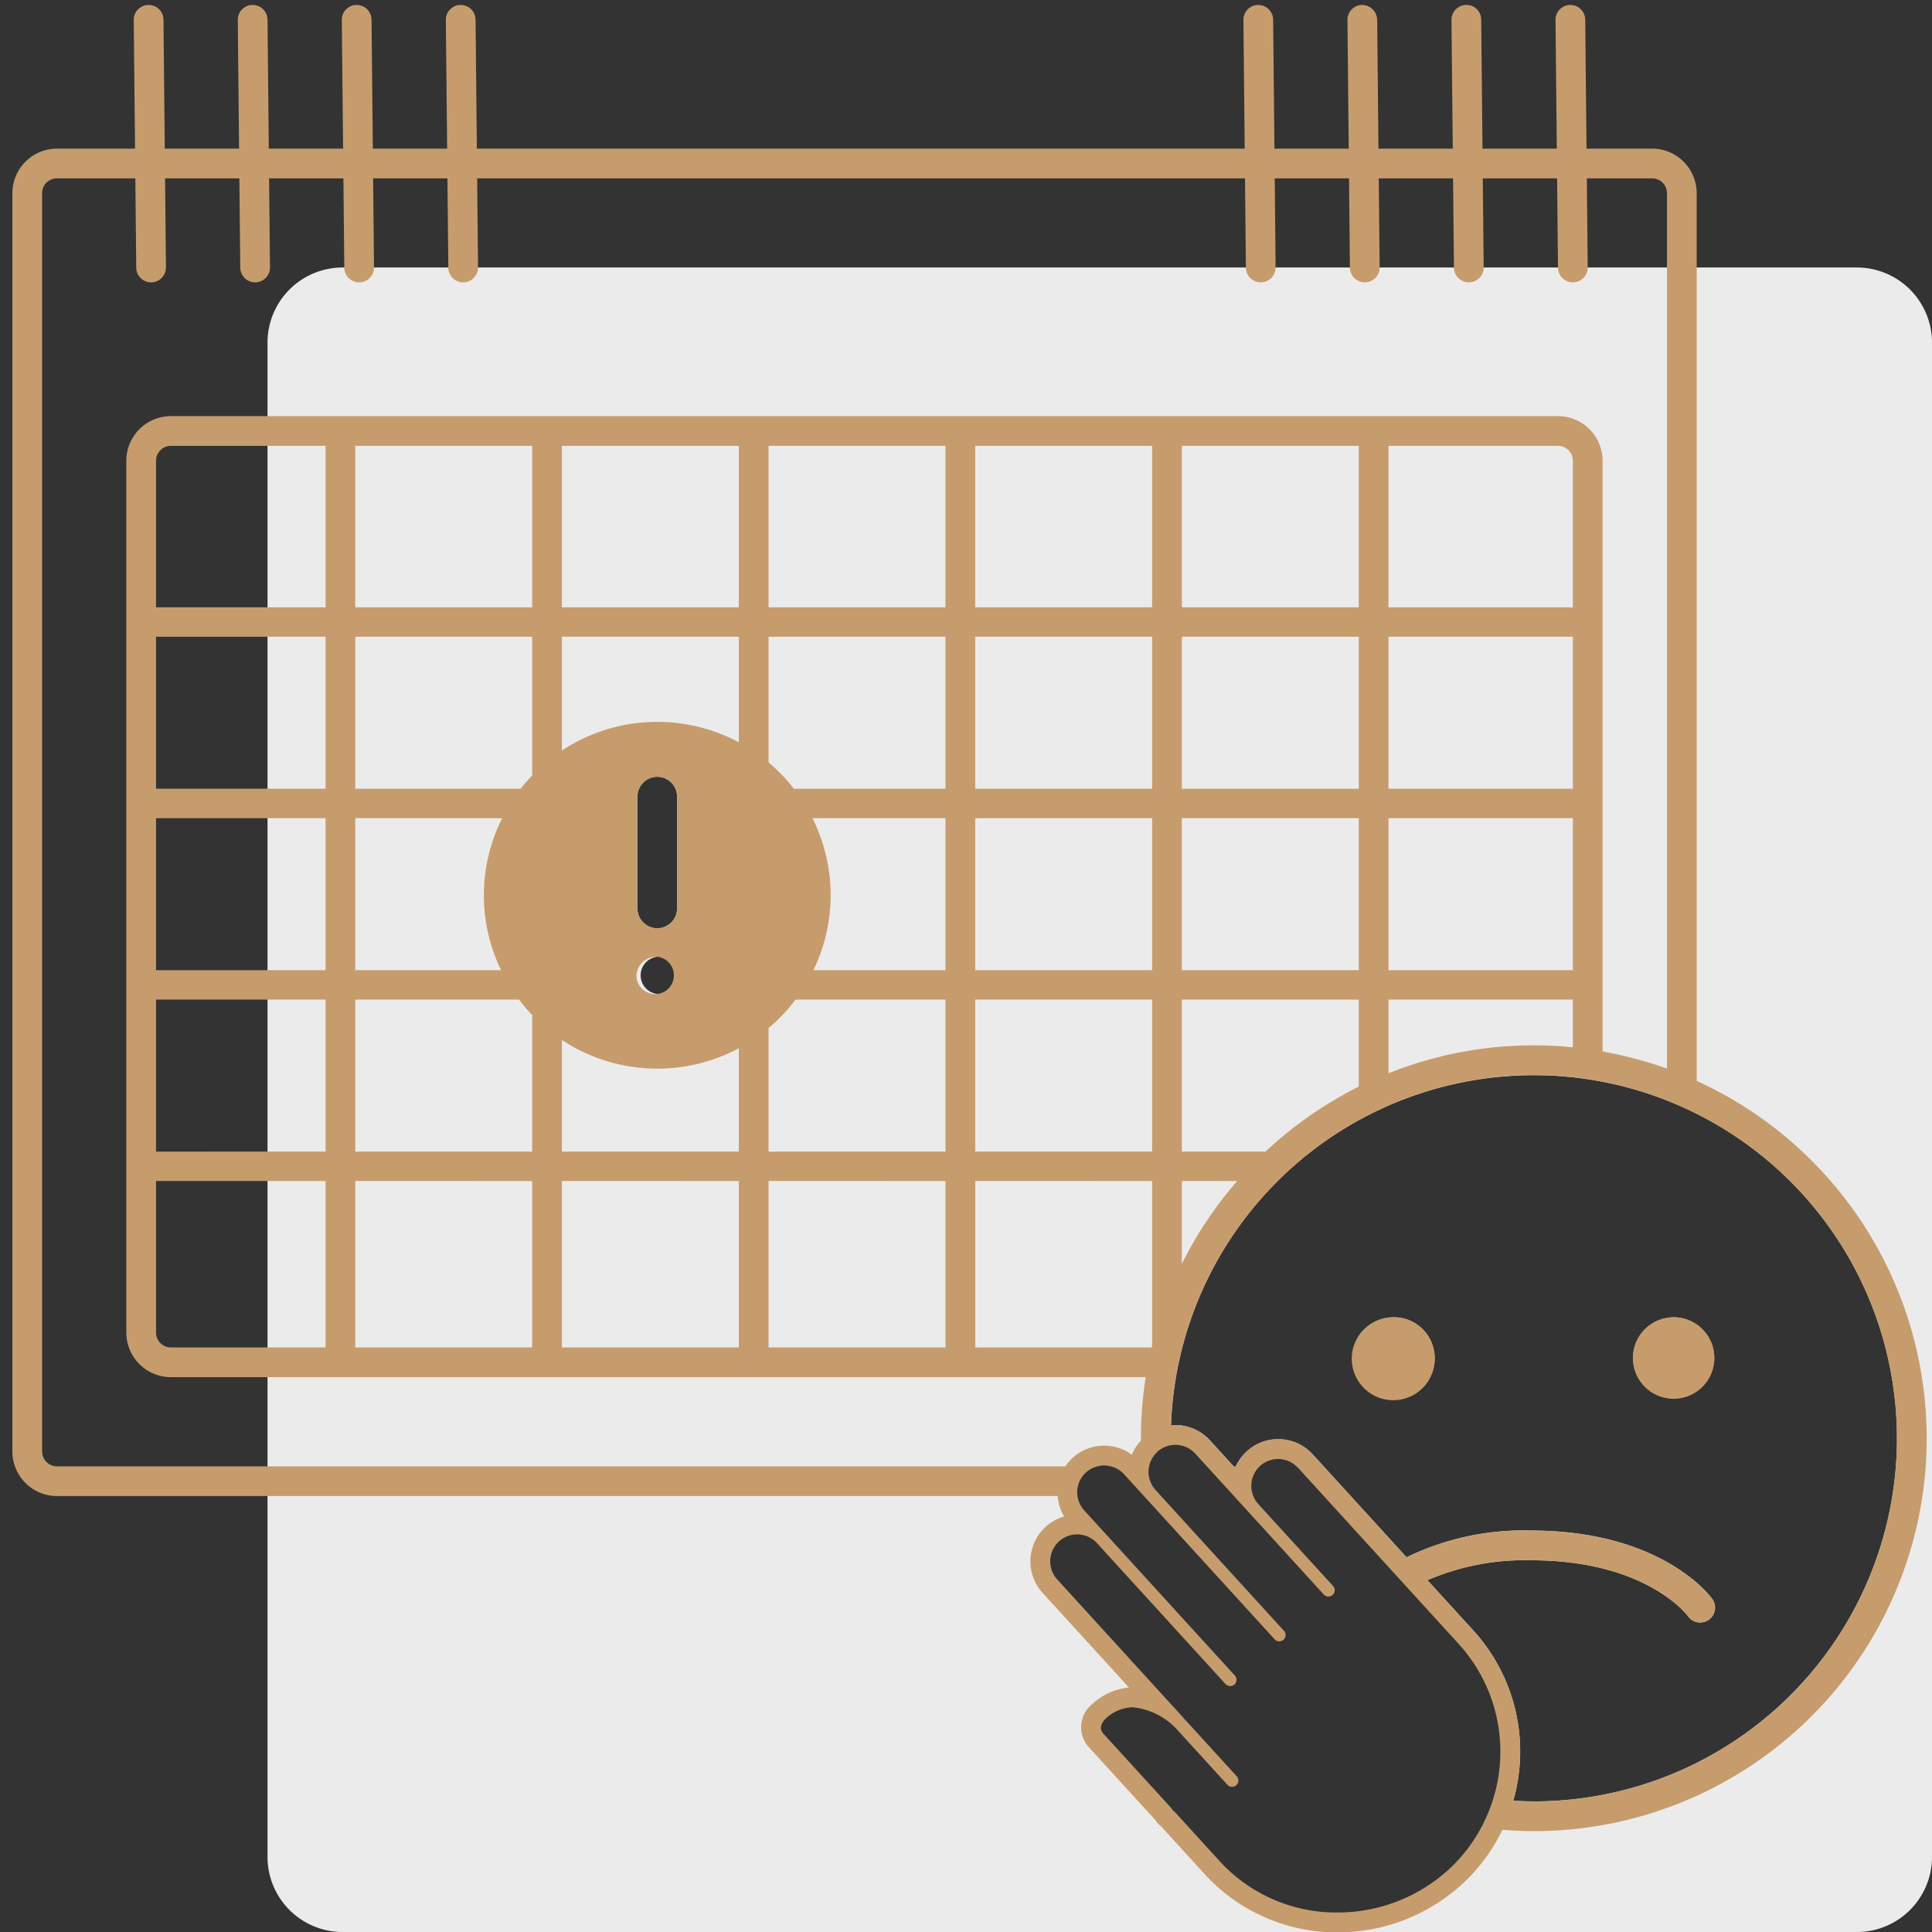 <?xml version="1.0" encoding="UTF-8"?> <svg xmlns="http://www.w3.org/2000/svg" id="Слой_1" data-name="Слой 1" viewBox="0 0 195 195"><rect x="0" y="0" width="195" height="195" fill="#333333" stroke="none"/> <defs> <style>.cls-1{fill:#ecebeb;}.cls-2{fill:none;}.cls-3{fill:#c69c6d;}</style> </defs> <path class="cls-1" d="M187.44,27H34.56A7.582,7.582,0,0,0,27,34.56V187.439A7.582,7.582,0,0,0,34.56,195H187.44a7.582,7.582,0,0,0,7.56-7.561V34.56A7.582,7.582,0,0,0,187.44,27ZM64.339,80.4a2,2,0,0,1,4,0V91.692a2,2,0,1,1-4,0Zm2,19.921a1.889,1.889,0,1,1,2.1-1.876A2,2,0,0,1,66.339,100.321Zm80.525,89.138a17.57,17.57,0,0,1-11.877,4.571h0a17.015,17.015,0,0,1-12.577-5.458l-4.538-4.975a1.171,1.171,0,0,1-.4-.444l-6.829-7.486a2.013,2.013,0,0,1,.3-2.954,5.209,5.209,0,0,1,3.31-1.394l.13,0a6.533,6.533,0,0,1,2.367.581L105.969,160.1a3.716,3.716,0,0,1,2.746-6.221,3.75,3.75,0,0,1,.727.072l-.747-.818a3.717,3.717,0,0,1,5.493-5.01l.747.818a3.716,3.716,0,0,1,6.441-2.893l3.94,4.32a3.717,3.717,0,0,1,6.442-2.893l16.22,17.781A17.155,17.155,0,0,1,146.864,189.459Zm7.944-7.644c-.7,0-1.386-.023-2.071-.062a18.121,18.121,0,0,0-4.021-17.175l-4.644-5.091a24.848,24.848,0,0,1,10.467-2.006c11.5,0,15.669,5.42,15.835,5.642a1.5,1.5,0,1,0,2.432-1.756c-.2-.281-5.122-6.886-18.267-6.886a26.965,26.965,0,0,0-12.571,2.7L132.5,146.8a4.716,4.716,0,0,0-7.838,1.363l-2.544-2.789a4.726,4.726,0,0,0-3.486-1.537c-.149,0-.294.027-.441.04a36.648,36.648,0,1,1,36.621,37.942Z"></path> <path class="cls-2" d="M95.429,64.267H77.571V76.948a17.628,17.628,0,0,1,2.556,2.661h15.3Z"></path> <path class="cls-2" d="M53.714,64.267H35.857V79.609H52.551a17.532,17.532,0,0,1,1.163-1.346Z"></path> <rect class="cls-2" x="35.857" y="119.203" width="17.856" height="16.797"></rect> <path class="cls-2" d="M35.857,82.579V97.921H50.575a17.34,17.34,0,0,1,.107-15.342Z"></path> <rect class="cls-2" x="35.857" y="45" width="17.856" height="16.297"></rect> <path class="cls-2" d="M15.75,134.5a1.5,1.5,0,0,0,1.5,1.5H32.857V119.2H15.75Z"></path> <rect class="cls-2" x="15.75" y="100.891" width="17.107" height="15.342"></rect> <rect class="cls-2" x="15.75" y="82.579" width="17.107" height="15.342"></rect> <path class="cls-2" d="M53.714,102.459a17.61,17.61,0,0,1-1.329-1.568H35.857v15.342H53.714Z"></path> <rect class="cls-2" x="56.714" y="119.203" width="17.857" height="16.797"></rect> <rect class="cls-2" x="77.571" y="45" width="17.857" height="16.297"></rect> <path class="cls-2" d="M74.571,64.267H56.714V75.753a17.473,17.473,0,0,1,17.857-.833Z"></path> <rect class="cls-2" x="56.714" y="45" width="17.857" height="16.297"></rect> <rect class="cls-2" x="15.75" y="64.267" width="17.107" height="15.342"></rect> <path class="cls-2" d="M142.251,160.459l-2.04-2.237L133.623,151l-2.6-2.856c-.05-.055-.109-.094-.162-.144a2.693,2.693,0,0,0-3.676-.032c-.011.01-.018.022-.029.032a2.713,2.713,0,0,0-.646,3,2.672,2.672,0,0,0,.5.806l7.543,8.27a.637.637,0,1,1-.942.859L124.543,151l-2.737-3-1.17-1.283a2.727,2.727,0,0,0-3.838-.176c-.04.036-.069.08-.106.118a2.717,2.717,0,0,0-.07,3.721l.461.506.1.114,1.818,1.993L129.591,164.6a.637.637,0,0,1-.942.859l-8.964-9.827-2.161-2.369-1.916-2.1-.146-.16-2.013-2.207a2.842,2.842,0,0,0-2.008-.884,2.734,2.734,0,0,0-.66.091,2.682,2.682,0,0,0-1.17.617,2.723,2.723,0,0,0-.176,3.838l10.433,11.439,4.766,5.225a.636.636,0,0,1-.47,1.066.656.656,0,0,1-.107-.022.626.626,0,0,1-.365-.185L110.723,155.76a2.717,2.717,0,0,0-4.015,3.662L119.4,173.338a.72.72,0,0,1,.071.1.176.176,0,0,0,.024.03c.116.114.23.231.34.351l4.986,5.465a.637.637,0,1,1-.942.859l-4.985-5.465a7.018,7.018,0,0,0-4.557-2.353h-.093a4.149,4.149,0,0,0-2.583,1.083l-.04.037c-.567.537-.657,1.1-.246,1.553l6.872,7.534a.637.637,0,0,1,.1.156.161.161,0,0,0,.095.086.136.136,0,0,0,.032.008l4.672,5.122a15.929,15.929,0,0,0,11.837,5.132,16.62,16.62,0,0,0,11.205-4.311,16.038,16.038,0,0,0,3.313-4.27q.375-.7.678-1.424t.524-1.446a16.126,16.126,0,0,0-3.468-15.654Z"></path> <path class="cls-2" d="M32.857,45H17.25a1.5,1.5,0,0,0-1.5,1.5V61.3H32.857Z"></path> <path class="cls-2" d="M171.25,112.419q-1.464-.738-3-1.346a36.3,36.3,0,0,0-6.5-1.9c-.987-.19-1.987-.344-3-.453a36.935,36.935,0,0,0-3.942-.215,36.413,36.413,0,0,0-14.665,3.074q-1.539.675-3,1.483A36.8,36.8,0,0,0,119.335,136q-.382,1.478-.643,3a36.7,36.7,0,0,0-.5,4.873c.147-.013.292-.04.441-.04a4.726,4.726,0,0,1,3.486,1.537l2.4,2.63h.232a4.7,4.7,0,0,1,7.751-1.2l1.1,1.2,2.737,3,5.637,6.18a26.965,26.965,0,0,1,12.571-2.7c13.145,0,18.064,6.605,18.267,6.886a1.5,1.5,0,1,1-2.432,1.756c-.166-.222-4.333-5.642-15.835-5.642a24.848,24.848,0,0,0-10.467,2.006l4.644,5.091a18.121,18.121,0,0,1,4.021,17.175c.685.039,1.375.062,2.071.062a36.644,36.644,0,0,0,16.442-69.4ZM144.305,139a4.089,4.089,0,0,1-7.564-3,4.292,4.292,0,0,1,3.957-3.05,4.1,4.1,0,0,1,3.956,3.05,3.858,3.858,0,0,1-.349,3Zm26.945,1.446a4.107,4.107,0,1,1-3-7.429,4.2,4.2,0,0,1,.667-.067,4.11,4.11,0,0,1,2.333,7.5Z"></path> <rect class="cls-2" x="119.286" y="45" width="17.856" height="16.297"></rect> <rect class="cls-2" x="119.286" y="64.267" width="17.856" height="15.342"></rect> <rect class="cls-2" x="119.286" y="82.579" width="17.856" height="15.342"></rect> <rect class="cls-2" x="98.429" y="100.891" width="17.857" height="15.342"></rect> <path class="cls-2" d="M119.286,127.565a39.794,39.794,0,0,1,5.585-8.362h-5.585Z"></path> <path class="cls-2" d="M158.75,46.5a1.5,1.5,0,0,0-1.5-1.5H140.143V61.3h18.372a1.509,1.509,0,0,1,.235.024Z"></path> <path class="cls-2" d="M137.143,109.676v-8.785H119.286v15.342h8.442A39.824,39.824,0,0,1,137.143,109.676Z"></path> <path class="cls-2" d="M158.75,64.243a1.4,1.4,0,0,1-.235.024H140.143V79.609h18.372a1.509,1.509,0,0,1,.235.024Z"></path> <rect class="cls-2" x="98.429" y="45" width="17.857" height="16.297"></rect> <path class="cls-2" d="M74.571,105.8a17.47,17.47,0,0,1-17.857-.832v11.264H74.571Z"></path> <path class="cls-2" d="M158.75,82.555a1.509,1.509,0,0,1-.235.024H140.143V97.921h18.372a1.4,1.4,0,0,1,.235.024Z"></path> <path class="cls-2" d="M98.429,136h17.8c.018-.074.034-.149.052-.223V119.2H98.429Z"></path> <path class="cls-2" d="M95.429,82.579H82A17.345,17.345,0,0,1,82.1,97.921H95.429Z"></path> <rect class="cls-2" x="77.571" y="119.203" width="17.857" height="16.797"></rect> <path class="cls-2" d="M108.263,147.139a4.721,4.721,0,0,1,5.973-.314,4.663,4.663,0,0,1,.924-1.429c0-.079-.006-.156-.006-.234a39.874,39.874,0,0,1,.481-6.162H17.25a4.505,4.505,0,0,1-4.5-4.5v-88a4.505,4.505,0,0,1,4.5-4.5h140a4.505,4.505,0,0,1,4.5,4.5v59.63a39.2,39.2,0,0,1,6.5,1.729V19.5a1.5,1.5,0,0,0-1.5-1.5h-6.59l.09,8.985a1.5,1.5,0,0,1-1.485,1.515h-.015a1.5,1.5,0,0,1-1.5-1.485L157.16,18h-7.5l.09,8.985a1.5,1.5,0,0,1-1.485,1.515h-.015a1.5,1.5,0,0,1-1.5-1.485L146.66,18h-7.5l.09,8.985a1.5,1.5,0,0,1-1.485,1.515h-.015a1.5,1.5,0,0,1-1.5-1.485L136.16,18h-7.5l.09,8.985a1.5,1.5,0,0,1-1.485,1.515h-.015a1.5,1.5,0,0,1-1.5-1.485L125.66,18H48.16l.09,8.985A1.5,1.5,0,0,1,46.765,28.5H46.75a1.5,1.5,0,0,1-1.5-1.485L45.16,18h-7.5l.09,8.985A1.5,1.5,0,0,1,36.265,28.5H36.25a1.5,1.5,0,0,1-1.5-1.485L34.66,18h-7.5l.09,8.985A1.5,1.5,0,0,1,25.765,28.5H25.75a1.5,1.5,0,0,1-1.5-1.485L24.16,18h-7.5l.09,8.985A1.5,1.5,0,0,1,15.265,28.5H15.25a1.5,1.5,0,0,1-1.5-1.485L13.66,18H5.75a1.5,1.5,0,0,0-1.5,1.5v127a1.5,1.5,0,0,0,1.5,1.5H107.541A4.655,4.655,0,0,1,108.263,147.139Z"></path> <path class="cls-2" d="M140.143,100.891v7.441a39.406,39.406,0,0,1,14.665-2.823c1.33,0,2.645.068,3.942.2v-4.839a1.509,1.509,0,0,1-.235.024Z"></path> <rect class="cls-2" x="98.429" y="64.267" width="17.857" height="15.342"></rect> <rect class="cls-2" x="98.429" y="82.579" width="17.857" height="15.342"></rect> <path class="cls-2" d="M95.429,100.891H80.293a17.566,17.566,0,0,1-2.722,2.882v12.46H95.429Z"></path> <path class="cls-3" d="M140.7,132.95a4.189,4.189,0,1,0,3.956,3.05A4.1,4.1,0,0,0,140.7,132.95Z"></path> <path class="cls-3" d="M171.25,133.68a4.089,4.089,0,0,0-2.333-.73,4.2,4.2,0,0,0-.667.067,4.1,4.1,0,1,0,3,.663Z"></path> <path class="cls-2" d="M154.808,108.509a36.69,36.69,0,0,0-36.621,35.364c.147-.013.292-.04.441-.04a4.726,4.726,0,0,1,3.486,1.537l2.544,2.789A4.718,4.718,0,0,1,132.5,146.8l9.472,10.384a26.965,26.965,0,0,1,12.571-2.7c13.145,0,18.064,6.605,18.267,6.886a1.5,1.5,0,1,1-2.432,1.756c-.166-.222-4.333-5.642-15.835-5.642a24.848,24.848,0,0,0-10.467,2.006l4.644,5.091a18.121,18.121,0,0,1,4.021,17.175c.685.039,1.375.062,2.071.062a36.653,36.653,0,1,0,0-73.306ZM140.7,141.176a4.113,4.113,0,1,1,4.113-4.113A4.114,4.114,0,0,1,140.7,141.176Zm28.219,0a4.113,4.113,0,1,1,4.113-4.113A4.113,4.113,0,0,1,168.917,141.176Z"></path> <path class="cls-2" d="M131.758,147.471a3.716,3.716,0,0,0-6.442,2.893l-3.94-4.32a3.715,3.715,0,0,0-6.441,2.893l-.747-.818a3.717,3.717,0,0,0-5.493,5.01l.747.818a3.75,3.75,0,0,0-.727-.072,3.718,3.718,0,0,0-2.746,6.221L116.743,171.9a6.533,6.533,0,0,0-2.367-.581l-.13,0a5.209,5.209,0,0,0-3.31,1.394,2.013,2.013,0,0,0-.3,2.954l6.829,7.486a1.171,1.171,0,0,0,.4.444l4.538,4.975a17.015,17.015,0,0,0,12.577,5.458h0a17.57,17.57,0,0,0,11.877-4.571,17.155,17.155,0,0,0,1.114-24.207Z"></path> <path class="cls-3" d="M171.25,109.093V19.5a4.505,4.505,0,0,0-4.5-4.5h-6.62L160,1.985A1.5,1.5,0,0,0,158.5.5h-.015A1.5,1.5,0,0,0,157,2.015L157.13,15h-7.5L149.5,1.985A1.483,1.483,0,0,0,147.985.5,1.5,1.5,0,0,0,146.5,2.015L146.63,15h-7.5L139,1.985A1.532,1.532,0,0,0,137.485.5,1.5,1.5,0,0,0,136,2.015L136.13,15h-7.5L128.5,1.985A1.5,1.5,0,0,0,127,.5h-.015A1.5,1.5,0,0,0,125.5,2.015L125.63,15H48.13L48,1.985A1.5,1.5,0,0,0,46.5.5h-.015A1.5,1.5,0,0,0,45,2.015L45.13,15h-7.5L37.5,1.985a1.5,1.5,0,0,0-3,.03L34.63,15h-7.5L27,1.985A1.5,1.5,0,0,0,25.5.5h-.015A1.5,1.5,0,0,0,24,2.015L24.13,15h-7.5L16.5,1.985a1.5,1.5,0,0,0-3,.03L13.63,15H5.75a4.505,4.505,0,0,0-4.5,4.5v127a4.505,4.505,0,0,0,4.5,4.5H106.756a4.665,4.665,0,0,0,.646,2.06,4.719,4.719,0,0,0-2.171,7.71l8.719,9.559a6.26,6.26,0,0,0-3.635,1.6l-.049.046a3,3,0,0,0-.366,4.37l6.756,7.407a2.17,2.17,0,0,0,.541.593l4.474,4.906a18.017,18.017,0,0,0,13.315,5.784,18.575,18.575,0,0,0,12.553-4.834,18.023,18.023,0,0,0,4.1-5.52c1.048.084,2.1.138,3.171.138a39.644,39.644,0,0,0,16.442-75.722ZM5.75,148a1.5,1.5,0,0,1-1.5-1.5V19.5A1.5,1.5,0,0,1,5.75,18h7.91l.09,9.015a1.5,1.5,0,0,0,1.5,1.485h.015a1.5,1.5,0,0,0,1.485-1.515L16.66,18h7.5l.09,9.015a1.5,1.5,0,0,0,1.5,1.485h.015a1.5,1.5,0,0,0,1.485-1.515L27.16,18h7.5l.09,9.015a1.5,1.5,0,0,0,1.5,1.485h.015a1.5,1.5,0,0,0,1.485-1.515L37.66,18h7.5l.09,9.015a1.5,1.5,0,0,0,1.5,1.485h.015a1.5,1.5,0,0,0,1.485-1.515L48.16,18h77.5l.09,9.015a1.5,1.5,0,0,0,1.5,1.485h.015a1.5,1.5,0,0,0,1.485-1.515L128.66,18h7.5l.09,9.015a1.5,1.5,0,0,0,1.5,1.485h.015a1.5,1.5,0,0,0,1.485-1.515L139.16,18h7.5l.09,9.015a1.5,1.5,0,0,0,1.5,1.485h.015a1.5,1.5,0,0,0,1.485-1.515L149.66,18h7.5l.09,9.015a1.5,1.5,0,0,0,1.5,1.485h.015a1.5,1.5,0,0,0,1.485-1.515L160.16,18h6.59a1.5,1.5,0,0,1,1.5,1.5v88.359a39.2,39.2,0,0,0-6.5-1.729V46.5a4.505,4.505,0,0,0-4.5-4.5h-140a4.505,4.505,0,0,0-4.5,4.5v88a4.505,4.505,0,0,0,4.5,4.5h98.385a39.874,39.874,0,0,0-.481,6.162c0,.078.006.155.006.234a4.663,4.663,0,0,0-.924,1.429,4.721,4.721,0,0,0-5.973.314,4.655,4.655,0,0,0-.722.861ZM158.515,97.921H140.143V82.579h18.372a1.509,1.509,0,0,0,.235-.024v15.39A1.4,1.4,0,0,0,158.515,97.921Zm.235,2.946v4.839c-1.3-.129-2.612-.2-3.942-.2a39.406,39.406,0,0,0-14.665,2.823v-7.441h18.372A1.509,1.509,0,0,0,158.75,100.867Zm-.235-21.258H140.143V64.267h18.372a1.4,1.4,0,0,0,.235-.024v15.39A1.509,1.509,0,0,0,158.515,79.609Zm0-18.312H140.143V45H157.25a1.5,1.5,0,0,1,1.5,1.5V61.321A1.509,1.509,0,0,0,158.515,61.3Zm-39.229,54.936V100.891h17.857v8.785a39.824,39.824,0,0,0-9.415,6.557Zm5.585,2.97a39.794,39.794,0,0,0-5.585,8.362V119.2Zm-5.585-21.282V82.579h17.857V97.921Zm0-18.312V64.267h17.857V79.609Zm0-18.312V45h17.857V61.3ZM98.429,116.233V100.891h17.857v15.342Zm17.857,2.97v16.574c-.018.074-.034.149-.052.223h-17.8V119.2ZM98.429,97.921V82.579h17.857V97.921Zm0-18.312V64.267h17.857V79.609Zm0-18.312V45h17.857V61.3ZM77.571,116.233v-12.46a17.566,17.566,0,0,0,2.722-2.882H95.429v15.342Zm17.858,2.97V136H77.571V119.2ZM82.1,97.921A17.345,17.345,0,0,0,82,82.579H95.429V97.921ZM80.127,79.609a17.628,17.628,0,0,0-2.556-2.661V64.267H95.429V79.609ZM77.571,61.3V45H95.429V61.3ZM56.714,116.233V104.969a17.47,17.47,0,0,0,17.857.832v10.432Zm17.857,2.97V136H56.714V119.2ZM66.339,96.568a1.889,1.889,0,1,1-2.1,1.877A2,2,0,0,1,66.339,96.568Zm-2-4.876V80.4a2,2,0,0,1,4,0V91.692a2,2,0,1,1-4,0Zm2-18.831a17.4,17.4,0,0,0-9.625,2.892V64.267H74.571V74.92A17.417,17.417,0,0,0,66.339,72.861ZM56.714,61.3V45H74.571V61.3ZM35.857,116.233V100.891H52.385a17.61,17.61,0,0,0,1.329,1.568v13.774Zm17.857,2.97V136H35.857V119.2ZM50.575,97.921H35.857V82.579H50.682a17.34,17.34,0,0,0-.107,15.342Zm1.976-18.312H35.857V64.267H53.714v14A17.532,17.532,0,0,0,52.551,79.609ZM35.857,61.3V45H53.714V61.3ZM15.75,116.233V100.891H32.857v15.342Zm17.107,2.97V136H17.25a1.5,1.5,0,0,1-1.5-1.5V119.2ZM15.75,97.921V82.579H32.857V97.921Zm0-18.312V64.267H32.857V79.609Zm0-18.312V46.5a1.5,1.5,0,0,1,1.5-1.5H32.857V61.3ZM150.706,181.58q-.226.733-.524,1.446t-.678,1.424a16.038,16.038,0,0,1-3.313,4.27,16.62,16.62,0,0,1-11.205,4.311,15.929,15.929,0,0,1-11.837-5.132l-4.672-5.122a.136.136,0,0,1-.032-.008.161.161,0,0,1-.095-.086.637.637,0,0,0-.1-.156l-6.872-7.534c-.411-.45-.321-1.016.246-1.553l.04-.037a4.149,4.149,0,0,1,2.583-1.083h.093a7.018,7.018,0,0,1,4.557,2.353l4.985,5.465a.637.637,0,1,0,.942-.859l-4.986-5.465c-.11-.12-.224-.237-.34-.351a.176.176,0,0,1-.024-.03.72.72,0,0,0-.071-.1l-12.694-13.916a2.717,2.717,0,0,1,4.015-3.662l12.969,14.218a.626.626,0,0,0,.365.185.656.656,0,0,0,.107.022.636.636,0,0,0,.47-1.066l-4.766-5.225-10.433-11.439A2.7,2.7,0,0,1,110.781,148a2.45,2.45,0,0,1,1.323,0,2.689,2.689,0,0,1,1.345.793L115.462,151l.146.16,1.916,2.1,2.161,2.369,8.964,9.827a.637.637,0,0,0,.942-.859l-10.586-11.605L117.187,151l-.1-.114-.461-.506a2.717,2.717,0,0,1,.07-3.721c.037-.038.066-.082.106-.118a2.721,2.721,0,0,1,3.838.176l1.17,1.283,2.737,3,9.062,9.935a.637.637,0,1,0,.942-.859L127,151.806a2.672,2.672,0,0,1-.5-.806,2.713,2.713,0,0,1,.646-3c.011-.01.018-.022.029-.032a2.693,2.693,0,0,1,3.676.032c.053.05.112.089.162.144l2.6,2.856,6.588,7.222,2.04,2.237,4.987,5.467A16.126,16.126,0,0,1,150.706,181.58Zm4.1.235c-.7,0-1.386-.023-2.071-.062a18.121,18.121,0,0,0-4.021-17.175l-4.644-5.091a24.848,24.848,0,0,1,10.467-2.006c11.5,0,15.669,5.42,15.835,5.642a1.5,1.5,0,1,0,2.432-1.756c-.2-.281-5.122-6.886-18.267-6.886a26.965,26.965,0,0,0-12.571,2.7L136.331,151l-2.737-3-1.1-1.2a4.683,4.683,0,0,0-7.751,1.2h-.232l-2.4-2.63a4.726,4.726,0,0,0-3.486-1.537c-.149,0-.294.027-.441.04a36.7,36.7,0,0,1,.5-4.873q.26-1.522.643-3a36.8,36.8,0,0,1,17.808-22.934q1.461-.807,3-1.483a36.413,36.413,0,0,1,14.665-3.074,36.935,36.935,0,0,1,3.942.215c1.013.109,2.013.263,3,.453a36.3,36.3,0,0,1,6.5,1.9q1.534.608,3,1.346a36.644,36.644,0,0,1-16.442,69.4Z"></path> <path class="cls-3" d="M140.7,132.95a4.113,4.113,0,1,0,4.113,4.113A4.114,4.114,0,0,0,140.7,132.95Z"></path> <circle class="cls-3" cx="168.917" cy="137.063" r="4.113"></circle> </svg> 